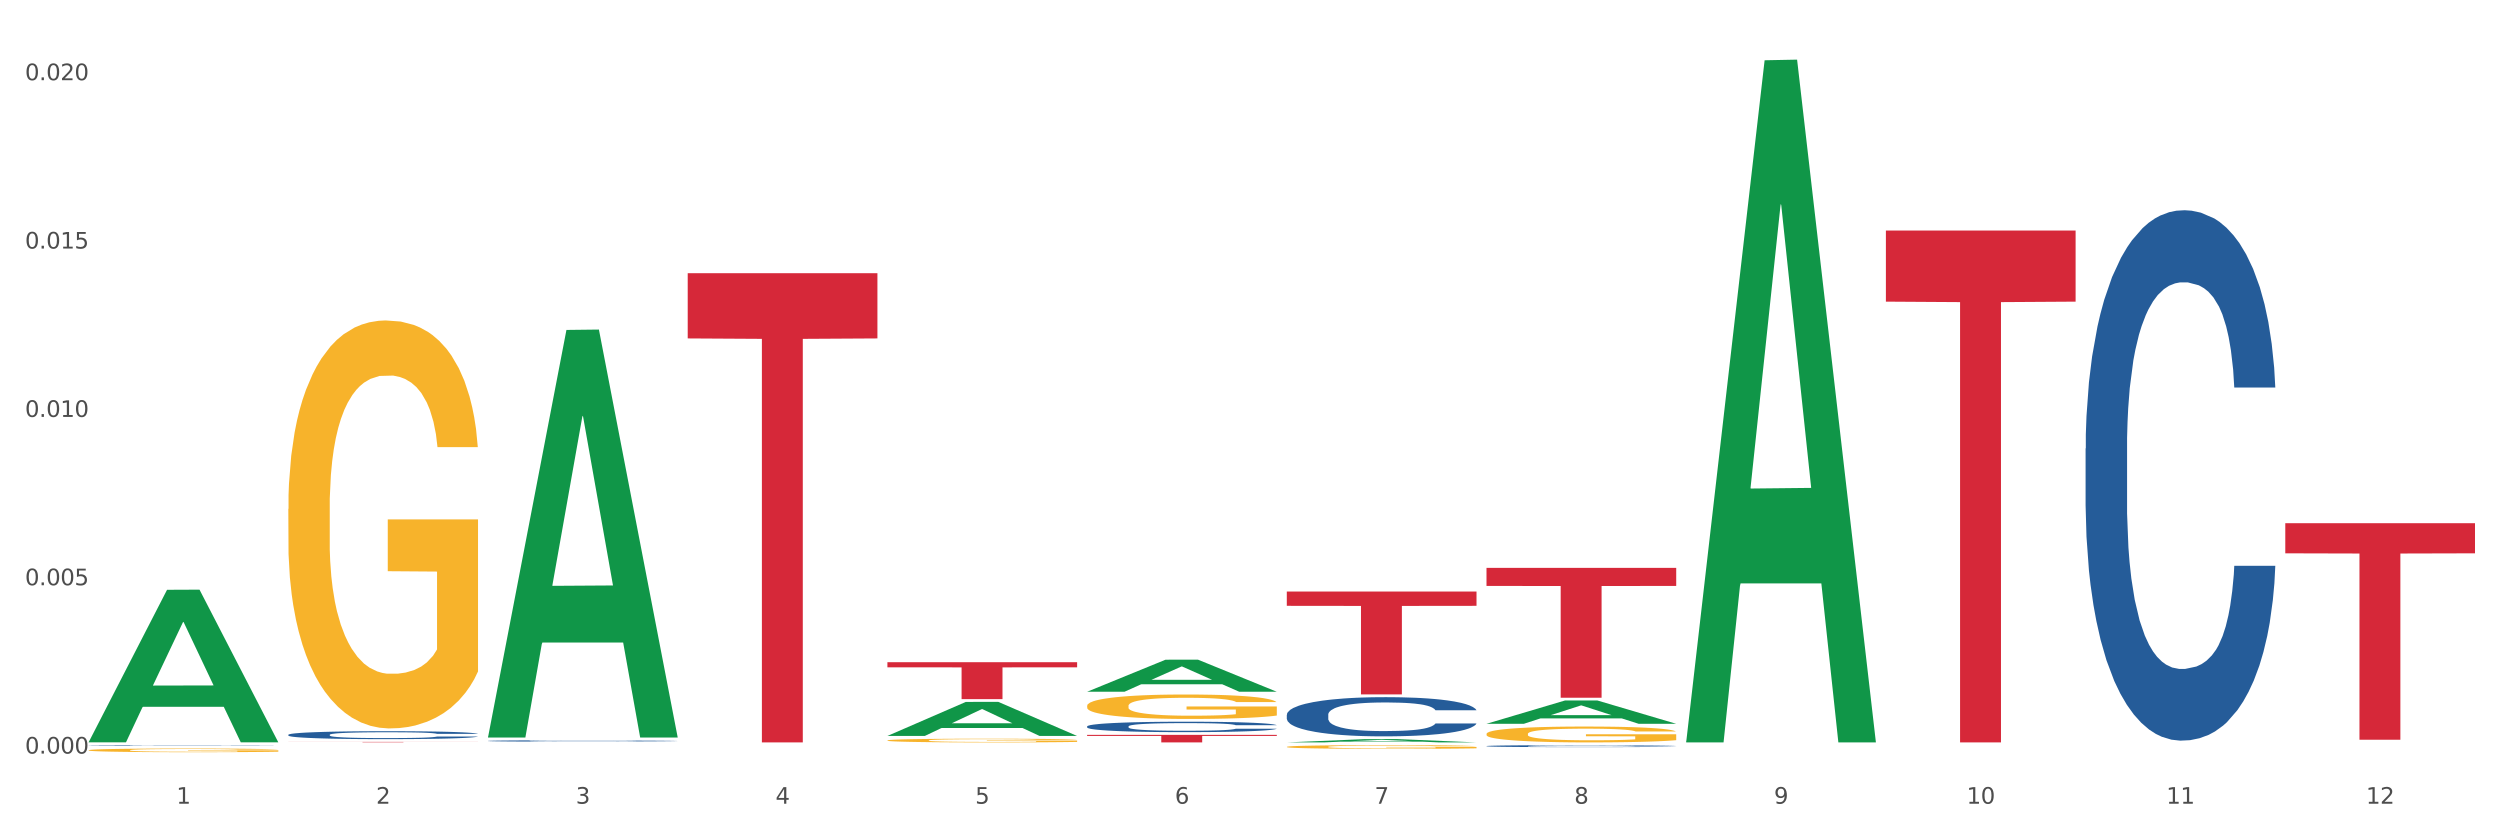 <?xml version="1.0" encoding="utf-8" standalone="no"?>
<!DOCTYPE svg PUBLIC "-//W3C//DTD SVG 1.1//EN"
  "http://www.w3.org/Graphics/SVG/1.1/DTD/svg11.dtd">
<svg xmlns:xlink="http://www.w3.org/1999/xlink" width="1080pt" height="360pt" viewBox="0 0 1080 360" xmlns="http://www.w3.org/2000/svg" version="1.1">
 <rect x="0" y="0" width="1080" height="360" fill="#333333" stroke="none"/>
 <defs>
  <style type="text/css">*{stroke-linejoin: round; stroke-linecap: butt}</style>
 </defs>
 <g id="figure_1">
  <g id="patch_1">
   <path d="M 0 360 
L 1080 360 
L 1080 0 
L 0 0 
z
" style="fill: #ffffff; stroke: #ffffff; stroke-linejoin: miter"/>
  </g>
  <g id="axes_1">
   <g id="matplotlib.axis_1">
    <g id="xtick_1">
     <g id="text_1">
      <!-- 1 -->
      <g style="fill: #4d4d4d" transform="translate(76.207 347.204) scale(0.096 -0.096)">
       <defs>
        <path id="DejaVuSans-31" d="M 794 531 
L 1825 531 
L 1825 4091 
L 703 3866 
L 703 4441 
L 1819 4666 
L 2450 4666 
L 2450 531 
L 3481 531 
L 3481 0 
L 794 0 
L 794 531 
z
" transform="scale(0.016)"/>
       </defs>
       <use xlink:href="#DejaVuSans-31"/>
      </g>
     </g>
    </g>
    <g id="xtick_2">
     <g id="text_2">
      <!-- 2 -->
      <g style="fill: #4d4d4d" transform="translate(162.476 347.204) scale(0.096 -0.096)">
       <defs>
        <path id="DejaVuSans-32" d="M 1228 531 
L 3431 531 
L 3431 0 
L 469 0 
L 469 531 
Q 828 903 1448 1529 
Q 2069 2156 2228 2338 
Q 2531 2678 2651 2914 
Q 2772 3150 2772 3378 
Q 2772 3750 2511 3984 
Q 2250 4219 1831 4219 
Q 1534 4219 1204 4116 
Q 875 4013 500 3803 
L 500 4441 
Q 881 4594 1212 4672 
Q 1544 4750 1819 4750 
Q 2544 4750 2975 4387 
Q 3406 4025 3406 3419 
Q 3406 3131 3298 2873 
Q 3191 2616 2906 2266 
Q 2828 2175 2409 1742 
Q 1991 1309 1228 531 
z
" transform="scale(0.016)"/>
       </defs>
       <use xlink:href="#DejaVuSans-32"/>
      </g>
     </g>
    </g>
    <g id="xtick_3">
     <g id="text_3">
      <!-- 3 -->
      <g style="fill: #4d4d4d" transform="translate(248.745 347.204) scale(0.096 -0.096)">
       <defs>
        <path id="DejaVuSans-33" d="M 2597 2516 
Q 3050 2419 3304 2112 
Q 3559 1806 3559 1356 
Q 3559 666 3084 287 
Q 2609 -91 1734 -91 
Q 1441 -91 1130 -33 
Q 819 25 488 141 
L 488 750 
Q 750 597 1062 519 
Q 1375 441 1716 441 
Q 2309 441 2620 675 
Q 2931 909 2931 1356 
Q 2931 1769 2642 2001 
Q 2353 2234 1838 2234 
L 1294 2234 
L 1294 2753 
L 1863 2753 
Q 2328 2753 2575 2939 
Q 2822 3125 2822 3475 
Q 2822 3834 2567 4026 
Q 2313 4219 1838 4219 
Q 1578 4219 1281 4162 
Q 984 4106 628 3988 
L 628 4550 
Q 988 4650 1302 4700 
Q 1616 4750 1894 4750 
Q 2613 4750 3031 4423 
Q 3450 4097 3450 3541 
Q 3450 3153 3228 2886 
Q 3006 2619 2597 2516 
z
" transform="scale(0.016)"/>
       </defs>
       <use xlink:href="#DejaVuSans-33"/>
      </g>
     </g>
    </g>
    <g id="xtick_4">
     <g id="text_4">
      <!-- 4 -->
      <g style="fill: #4d4d4d" transform="translate(335.014 347.204) scale(0.096 -0.096)">
       <defs>
        <path id="DejaVuSans-34" d="M 2419 4116 
L 825 1625 
L 2419 1625 
L 2419 4116 
z
M 2253 4666 
L 3047 4666 
L 3047 1625 
L 3713 1625 
L 3713 1100 
L 3047 1100 
L 3047 0 
L 2419 0 
L 2419 1100 
L 313 1100 
L 313 1709 
L 2253 4666 
z
" transform="scale(0.016)"/>
       </defs>
       <use xlink:href="#DejaVuSans-34"/>
      </g>
     </g>
    </g>
    <g id="xtick_5">
     <g id="text_5">
      <!-- 5 -->
      <g style="fill: #4d4d4d" transform="translate(421.284 347.204) scale(0.096 -0.096)">
       <defs>
        <path id="DejaVuSans-35" d="M 691 4666 
L 3169 4666 
L 3169 4134 
L 1269 4134 
L 1269 2991 
Q 1406 3038 1543 3061 
Q 1681 3084 1819 3084 
Q 2600 3084 3056 2656 
Q 3513 2228 3513 1497 
Q 3513 744 3044 326 
Q 2575 -91 1722 -91 
Q 1428 -91 1123 -41 
Q 819 9 494 109 
L 494 744 
Q 775 591 1075 516 
Q 1375 441 1709 441 
Q 2250 441 2565 725 
Q 2881 1009 2881 1497 
Q 2881 1984 2565 2268 
Q 2250 2553 1709 2553 
Q 1456 2553 1204 2497 
Q 953 2441 691 2322 
L 691 4666 
z
" transform="scale(0.016)"/>
       </defs>
       <use xlink:href="#DejaVuSans-35"/>
      </g>
     </g>
    </g>
    <g id="xtick_6">
     <g id="text_6">
      <!-- 6 -->
      <g style="fill: #4d4d4d" transform="translate(507.553 347.204) scale(0.096 -0.096)">
       <defs>
        <path id="DejaVuSans-36" d="M 2113 2584 
Q 1688 2584 1439 2293 
Q 1191 2003 1191 1497 
Q 1191 994 1439 701 
Q 1688 409 2113 409 
Q 2538 409 2786 701 
Q 3034 994 3034 1497 
Q 3034 2003 2786 2293 
Q 2538 2584 2113 2584 
z
M 3366 4563 
L 3366 3988 
Q 3128 4100 2886 4159 
Q 2644 4219 2406 4219 
Q 1781 4219 1451 3797 
Q 1122 3375 1075 2522 
Q 1259 2794 1537 2939 
Q 1816 3084 2150 3084 
Q 2853 3084 3261 2657 
Q 3669 2231 3669 1497 
Q 3669 778 3244 343 
Q 2819 -91 2113 -91 
Q 1303 -91 875 529 
Q 447 1150 447 2328 
Q 447 3434 972 4092 
Q 1497 4750 2381 4750 
Q 2619 4750 2861 4703 
Q 3103 4656 3366 4563 
z
" transform="scale(0.016)"/>
       </defs>
       <use xlink:href="#DejaVuSans-36"/>
      </g>
     </g>
    </g>
    <g id="xtick_7">
     <g id="text_7">
      <!-- 7 -->
      <g style="fill: #4d4d4d" transform="translate(593.822 347.204) scale(0.096 -0.096)">
       <defs>
        <path id="DejaVuSans-37" d="M 525 4666 
L 3525 4666 
L 3525 4397 
L 1831 0 
L 1172 0 
L 2766 4134 
L 525 4134 
L 525 4666 
z
" transform="scale(0.016)"/>
       </defs>
       <use xlink:href="#DejaVuSans-37"/>
      </g>
     </g>
    </g>
    <g id="xtick_8">
     <g id="text_8">
      <!-- 8 -->
      <g style="fill: #4d4d4d" transform="translate(680.091 347.204) scale(0.096 -0.096)">
       <defs>
        <path id="DejaVuSans-38" d="M 2034 2216 
Q 1584 2216 1326 1975 
Q 1069 1734 1069 1313 
Q 1069 891 1326 650 
Q 1584 409 2034 409 
Q 2484 409 2743 651 
Q 3003 894 3003 1313 
Q 3003 1734 2745 1975 
Q 2488 2216 2034 2216 
z
M 1403 2484 
Q 997 2584 770 2862 
Q 544 3141 544 3541 
Q 544 4100 942 4425 
Q 1341 4750 2034 4750 
Q 2731 4750 3128 4425 
Q 3525 4100 3525 3541 
Q 3525 3141 3298 2862 
Q 3072 2584 2669 2484 
Q 3125 2378 3379 2068 
Q 3634 1759 3634 1313 
Q 3634 634 3220 271 
Q 2806 -91 2034 -91 
Q 1263 -91 848 271 
Q 434 634 434 1313 
Q 434 1759 690 2068 
Q 947 2378 1403 2484 
z
M 1172 3481 
Q 1172 3119 1398 2916 
Q 1625 2713 2034 2713 
Q 2441 2713 2670 2916 
Q 2900 3119 2900 3481 
Q 2900 3844 2670 4047 
Q 2441 4250 2034 4250 
Q 1625 4250 1398 4047 
Q 1172 3844 1172 3481 
z
" transform="scale(0.016)"/>
       </defs>
       <use xlink:href="#DejaVuSans-38"/>
      </g>
     </g>
    </g>
    <g id="xtick_9">
     <g id="text_9">
      <!-- 9 -->
      <g style="fill: #4d4d4d" transform="translate(766.361 347.204) scale(0.096 -0.096)">
       <defs>
        <path id="DejaVuSans-39" d="M 703 97 
L 703 672 
Q 941 559 1184 500 
Q 1428 441 1663 441 
Q 2288 441 2617 861 
Q 2947 1281 2994 2138 
Q 2813 1869 2534 1725 
Q 2256 1581 1919 1581 
Q 1219 1581 811 2004 
Q 403 2428 403 3163 
Q 403 3881 828 4315 
Q 1253 4750 1959 4750 
Q 2769 4750 3195 4129 
Q 3622 3509 3622 2328 
Q 3622 1225 3098 567 
Q 2575 -91 1691 -91 
Q 1453 -91 1209 -44 
Q 966 3 703 97 
z
M 1959 2075 
Q 2384 2075 2632 2365 
Q 2881 2656 2881 3163 
Q 2881 3666 2632 3958 
Q 2384 4250 1959 4250 
Q 1534 4250 1286 3958 
Q 1038 3666 1038 3163 
Q 1038 2656 1286 2365 
Q 1534 2075 1959 2075 
z
" transform="scale(0.016)"/>
       </defs>
       <use xlink:href="#DejaVuSans-39"/>
      </g>
     </g>
    </g>
    <g id="xtick_10">
     <g id="text_10">
      <!-- 10 -->
      <g style="fill: #4d4d4d" transform="translate(849.576 347.204) scale(0.096 -0.096)">
       <defs>
        <path id="DejaVuSans-30" d="M 2034 4250 
Q 1547 4250 1301 3770 
Q 1056 3291 1056 2328 
Q 1056 1369 1301 889 
Q 1547 409 2034 409 
Q 2525 409 2770 889 
Q 3016 1369 3016 2328 
Q 3016 3291 2770 3770 
Q 2525 4250 2034 4250 
z
M 2034 4750 
Q 2819 4750 3233 4129 
Q 3647 3509 3647 2328 
Q 3647 1150 3233 529 
Q 2819 -91 2034 -91 
Q 1250 -91 836 529 
Q 422 1150 422 2328 
Q 422 3509 836 4129 
Q 1250 4750 2034 4750 
z
" transform="scale(0.016)"/>
       </defs>
       <use xlink:href="#DejaVuSans-31"/>
       <use xlink:href="#DejaVuSans-30" transform="translate(63.623 0)"/>
      </g>
     </g>
    </g>
    <g id="xtick_11">
     <g id="text_11">
      <!-- 11 -->
      <g style="fill: #4d4d4d" transform="translate(935.845 347.204) scale(0.096 -0.096)">
       <use xlink:href="#DejaVuSans-31"/>
       <use xlink:href="#DejaVuSans-31" transform="translate(63.623 0)"/>
      </g>
     </g>
    </g>
    <g id="xtick_12">
     <g id="text_12">
      <!-- 12 -->
      <g style="fill: #4d4d4d" transform="translate(1022.114 347.204) scale(0.096 -0.096)">
       <use xlink:href="#DejaVuSans-31"/>
       <use xlink:href="#DejaVuSans-32" transform="translate(63.623 0)"/>
      </g>
     </g>
    </g>
    <g id="xtick_13"/>
    <g id="xtick_14"/>
    <g id="xtick_15"/>
    <g id="xtick_16"/>
    <g id="xtick_17"/>
    <g id="xtick_18"/>
    <g id="xtick_19"/>
    <g id="xtick_20"/>
    <g id="xtick_21"/>
    <g id="xtick_22"/>
    <g id="xtick_23"/>
   </g>
   <g id="matplotlib.axis_2">
    <g id="ytick_1">
     <g id="text_13">
      <!-- 0.000 -->
      <g style="fill: #4d4d4d" transform="translate(10.8 325.553) scale(0.096 -0.096)">
       <defs>
        <path id="DejaVuSans-2e" d="M 684 794 
L 1344 794 
L 1344 0 
L 684 0 
L 684 794 
z
" transform="scale(0.016)"/>
       </defs>
       <use xlink:href="#DejaVuSans-30"/>
       <use xlink:href="#DejaVuSans-2e" transform="translate(63.623 0)"/>
       <use xlink:href="#DejaVuSans-30" transform="translate(95.41 0)"/>
       <use xlink:href="#DejaVuSans-30" transform="translate(159.033 0)"/>
       <use xlink:href="#DejaVuSans-30" transform="translate(222.656 0)"/>
      </g>
     </g>
    </g>
    <g id="ytick_2">
     <g id="text_14">
      <!-- 0.005 -->
      <g style="fill: #4d4d4d" transform="translate(10.8 252.828) scale(0.096 -0.096)">
       <use xlink:href="#DejaVuSans-30"/>
       <use xlink:href="#DejaVuSans-2e" transform="translate(63.623 0)"/>
       <use xlink:href="#DejaVuSans-30" transform="translate(95.41 0)"/>
       <use xlink:href="#DejaVuSans-30" transform="translate(159.033 0)"/>
       <use xlink:href="#DejaVuSans-35" transform="translate(222.656 0)"/>
      </g>
     </g>
    </g>
    <g id="ytick_3">
     <g id="text_15">
      <!-- 0.010 -->
      <g style="fill: #4d4d4d" transform="translate(10.8 180.102) scale(0.096 -0.096)">
       <use xlink:href="#DejaVuSans-30"/>
       <use xlink:href="#DejaVuSans-2e" transform="translate(63.623 0)"/>
       <use xlink:href="#DejaVuSans-30" transform="translate(95.41 0)"/>
       <use xlink:href="#DejaVuSans-31" transform="translate(159.033 0)"/>
       <use xlink:href="#DejaVuSans-30" transform="translate(222.656 0)"/>
      </g>
     </g>
    </g>
    <g id="ytick_4">
     <g id="text_16">
      <!-- 0.015 -->
      <g style="fill: #4d4d4d" transform="translate(10.8 107.377) scale(0.096 -0.096)">
       <use xlink:href="#DejaVuSans-30"/>
       <use xlink:href="#DejaVuSans-2e" transform="translate(63.623 0)"/>
       <use xlink:href="#DejaVuSans-30" transform="translate(95.41 0)"/>
       <use xlink:href="#DejaVuSans-31" transform="translate(159.033 0)"/>
       <use xlink:href="#DejaVuSans-35" transform="translate(222.656 0)"/>
      </g>
     </g>
    </g>
    <g id="ytick_5">
     <g id="text_17">
      <!-- 0.020 -->
      <g style="fill: #4d4d4d" transform="translate(10.8 34.651) scale(0.096 -0.096)">
       <use xlink:href="#DejaVuSans-30"/>
       <use xlink:href="#DejaVuSans-2e" transform="translate(63.623 0)"/>
       <use xlink:href="#DejaVuSans-30" transform="translate(95.41 0)"/>
       <use xlink:href="#DejaVuSans-32" transform="translate(159.033 0)"/>
       <use xlink:href="#DejaVuSans-30" transform="translate(222.656 0)"/>
      </g>
     </g>
    </g>
    <g id="ytick_6"/>
    <g id="ytick_7"/>
    <g id="ytick_8"/>
    <g id="ytick_9"/>
   </g>
   <g id="PolyCollection_1">
    <path d="M 38.283 320.57 
L 38.367 320.508 
L 72.164 254.792 
L 86.189 254.73 
L 120.239 320.694 
L 104.017 320.694 
L 96.666 305.333 
L 61.771 305.333 
L 61.518 305.581 
L 54.421 320.694 
L 38.283 320.694 
L 38.283 320.57 
L 66.165 296.166 
L 92.272 296.105 
L 79.345 268.79 
L 79.176 268.666 
L 79.007 268.852 
L 66.08 296.105 
L 66.165 296.166 
L 38.283 320.57 
z
" clip-path="url(#p914ebc9b11)" style="fill: #109648"/>
    <path d="M 210.821 320.069 
L 210.918 320.069 
L 210.918 320.054 
L 211.209 320.033 
L 212.275 319.995 
L 213.631 319.966 
L 215.956 319.932 
L 217.215 319.918 
L 218.862 319.902 
L 222.253 319.877 
L 226.128 319.855 
L 228.84 319.843 
L 230.874 319.835 
L 235.428 319.822 
L 238.043 319.816 
L 240.756 319.811 
L 243.081 319.808 
L 246.956 319.804 
L 250.056 319.802 
L 253.64 319.802 
L 256.643 319.802 
L 260.615 319.804 
L 266.427 319.811 
L 268.655 319.815 
L 271.659 319.821 
L 274.759 319.83 
L 277.277 319.839 
L 280.183 319.851 
L 283.187 319.868 
L 286.093 319.888 
L 288.127 319.907 
L 289.774 319.927 
L 291.227 319.952 
L 292.293 319.979 
L 292.777 320.001 
L 275.049 320.001 
L 274.565 319.981 
L 273.596 319.959 
L 272.627 319.944 
L 271.562 319.932 
L 269.915 319.919 
L 268.462 319.91 
L 266.04 319.9 
L 263.812 319.893 
L 261.971 319.889 
L 259.743 319.886 
L 254.996 319.883 
L 251.606 319.883 
L 249.474 319.884 
L 246.859 319.887 
L 244.631 319.89 
L 242.015 319.897 
L 239.981 319.904 
L 237.946 319.913 
L 236.784 319.92 
L 235.04 319.932 
L 233.878 319.942 
L 232.328 319.958 
L 231.456 319.97 
L 229.906 320.001 
L 229.228 320.024 
L 228.937 320.04 
L 228.743 320.057 
L 228.743 320.142 
L 229.324 320.18 
L 229.809 320.197 
L 230.584 320.215 
L 232.037 320.239 
L 234.168 320.262 
L 236.396 320.279 
L 238.237 320.29 
L 239.981 320.297 
L 241.724 320.303 
L 243.856 320.309 
L 245.599 320.312 
L 248.215 320.315 
L 251.315 320.317 
L 253.737 320.317 
L 258.677 320.314 
L 260.905 320.311 
L 263.037 320.308 
L 265.362 320.302 
L 267.202 320.295 
L 268.268 320.29 
L 270.012 320.28 
L 271.368 320.269 
L 272.53 320.256 
L 273.305 320.246 
L 274.177 320.229 
L 274.855 320.211 
L 275.049 320.201 
L 292.777 320.201 
L 292.39 320.221 
L 291.712 320.24 
L 290.355 320.265 
L 289.29 320.28 
L 287.643 320.298 
L 285.899 320.313 
L 283.477 320.33 
L 281.249 320.342 
L 278.924 320.353 
L 276.405 320.363 
L 271.852 320.377 
L 270.205 320.38 
L 266.718 320.387 
L 264.005 320.391 
L 260.034 320.395 
L 255.965 320.397 
L 251.702 320.397 
L 247.924 320.396 
L 243.759 320.393 
L 241.143 320.39 
L 238.237 320.385 
L 234.846 320.377 
L 231.649 320.368 
L 228.646 320.357 
L 225.837 320.345 
L 223.221 320.33 
L 219.831 320.307 
L 217.312 320.284 
L 215.471 320.263 
L 214.212 320.245 
L 212.953 320.222 
L 212.275 320.206 
L 211.209 320.168 
L 210.821 320.133 
L 210.821 320.069 
z
" clip-path="url(#p914ebc9b11)" style="fill: #255c99"/>
    <path d="M 469.629 313.804 
L 469.726 313.8 
L 469.726 313.685 
L 470.017 313.528 
L 471.082 313.24 
L 472.438 313.022 
L 474.763 312.766 
L 476.023 312.659 
L 477.67 312.54 
L 481.06 312.346 
L 484.935 312.181 
L 487.648 312.091 
L 489.682 312.033 
L 494.235 311.93 
L 496.851 311.885 
L 499.563 311.848 
L 501.888 311.823 
L 505.763 311.794 
L 508.863 311.782 
L 512.448 311.778 
L 515.451 311.782 
L 519.422 311.798 
L 525.235 311.848 
L 527.463 311.876 
L 530.466 311.926 
L 533.566 311.992 
L 536.085 312.058 
L 538.991 312.153 
L 541.994 312.276 
L 544.9 312.433 
L 546.935 312.577 
L 548.582 312.729 
L 550.035 312.915 
L 551.1 313.116 
L 551.585 313.285 
L 533.857 313.285 
L 533.372 313.133 
L 532.404 312.968 
L 531.435 312.857 
L 530.369 312.766 
L 528.722 312.663 
L 527.269 312.597 
L 524.847 312.519 
L 522.619 312.47 
L 520.779 312.441 
L 518.551 312.416 
L 513.804 312.391 
L 510.413 312.391 
L 508.282 312.4 
L 505.666 312.42 
L 503.438 312.449 
L 500.823 312.499 
L 498.788 312.552 
L 496.754 312.622 
L 495.591 312.672 
L 493.848 312.762 
L 492.685 312.836 
L 491.135 312.964 
L 490.263 313.055 
L 488.713 313.289 
L 488.035 313.463 
L 487.745 313.582 
L 487.551 313.714 
L 487.551 314.356 
L 488.132 314.645 
L 488.616 314.768 
L 489.391 314.908 
L 490.845 315.09 
L 492.976 315.267 
L 495.204 315.395 
L 497.044 315.473 
L 498.788 315.531 
L 500.532 315.576 
L 502.663 315.617 
L 504.407 315.642 
L 507.023 315.666 
L 510.123 315.679 
L 512.544 315.679 
L 517.485 315.658 
L 519.713 315.638 
L 521.844 315.609 
L 524.169 315.563 
L 526.01 315.514 
L 527.076 315.477 
L 528.819 315.399 
L 530.176 315.316 
L 531.338 315.222 
L 532.113 315.139 
L 532.985 315.016 
L 533.663 314.876 
L 533.857 314.801 
L 551.585 314.801 
L 551.197 314.95 
L 550.519 315.094 
L 549.163 315.287 
L 548.097 315.399 
L 546.45 315.535 
L 544.707 315.65 
L 542.285 315.778 
L 540.057 315.872 
L 537.732 315.955 
L 535.213 316.029 
L 530.66 316.132 
L 529.013 316.161 
L 525.526 316.21 
L 522.813 316.239 
L 518.841 316.268 
L 514.772 316.284 
L 510.51 316.289 
L 506.732 316.28 
L 502.566 316.256 
L 499.951 316.231 
L 497.044 316.194 
L 493.654 316.136 
L 490.457 316.066 
L 487.454 315.984 
L 484.645 315.889 
L 482.029 315.782 
L 478.638 315.605 
L 476.12 315.432 
L 474.279 315.271 
L 473.02 315.135 
L 471.76 314.962 
L 471.082 314.843 
L 470.017 314.554 
L 469.629 314.286 
L 469.629 313.804 
z
" clip-path="url(#p914ebc9b11)" style="fill: #255c99"/>
    <path d="M 555.898 308.782 
L 555.995 308.766 
L 555.995 308.333 
L 556.286 307.746 
L 557.351 306.663 
L 558.708 305.844 
L 561.033 304.885 
L 562.292 304.483 
L 563.939 304.035 
L 567.329 303.308 
L 571.204 302.689 
L 573.917 302.349 
L 575.951 302.133 
L 580.504 301.746 
L 583.12 301.576 
L 585.832 301.437 
L 588.157 301.344 
L 592.032 301.236 
L 595.132 301.189 
L 598.717 301.174 
L 601.72 301.189 
L 605.692 301.251 
L 611.504 301.437 
L 613.732 301.545 
L 616.735 301.73 
L 619.835 301.978 
L 622.354 302.225 
L 625.26 302.581 
L 628.263 303.045 
L 631.17 303.632 
L 633.204 304.174 
L 634.851 304.746 
L 636.304 305.442 
L 637.37 306.199 
L 637.854 306.833 
L 620.126 306.833 
L 619.642 306.261 
L 618.673 305.643 
L 617.704 305.225 
L 616.638 304.885 
L 614.992 304.498 
L 613.538 304.251 
L 611.117 303.957 
L 608.889 303.772 
L 607.048 303.663 
L 604.82 303.571 
L 600.073 303.478 
L 596.682 303.478 
L 594.551 303.509 
L 591.936 303.586 
L 589.707 303.694 
L 587.092 303.88 
L 585.057 304.081 
L 583.023 304.344 
L 581.861 304.529 
L 580.117 304.87 
L 578.954 305.148 
L 577.404 305.627 
L 576.532 305.967 
L 574.982 306.849 
L 574.304 307.498 
L 574.014 307.947 
L 573.82 308.442 
L 573.82 310.854 
L 574.401 311.936 
L 574.886 312.4 
L 575.661 312.926 
L 577.114 313.606 
L 579.245 314.271 
L 581.473 314.751 
L 583.314 315.044 
L 585.057 315.261 
L 586.801 315.431 
L 588.932 315.586 
L 590.676 315.678 
L 593.292 315.771 
L 596.392 315.818 
L 598.814 315.818 
L 603.754 315.74 
L 605.982 315.663 
L 608.114 315.555 
L 610.439 315.385 
L 612.279 315.199 
L 613.345 315.06 
L 615.088 314.766 
L 616.445 314.457 
L 617.607 314.101 
L 618.382 313.792 
L 619.254 313.328 
L 619.932 312.802 
L 620.126 312.524 
L 637.854 312.524 
L 637.466 313.081 
L 636.788 313.622 
L 635.432 314.349 
L 634.366 314.766 
L 632.72 315.276 
L 630.976 315.709 
L 628.554 316.189 
L 626.326 316.544 
L 624.001 316.854 
L 621.482 317.132 
L 616.929 317.519 
L 615.282 317.627 
L 611.795 317.812 
L 609.082 317.921 
L 605.11 318.029 
L 601.042 318.091 
L 596.779 318.106 
L 593.001 318.075 
L 588.836 317.983 
L 586.22 317.89 
L 583.314 317.751 
L 579.923 317.534 
L 576.726 317.271 
L 573.723 316.962 
L 570.914 316.606 
L 568.298 316.204 
L 564.908 315.539 
L 562.389 314.89 
L 560.548 314.287 
L 559.289 313.776 
L 558.029 313.127 
L 557.351 312.679 
L 556.286 311.596 
L 555.898 310.591 
L 555.898 308.782 
z
" clip-path="url(#p914ebc9b11)" style="fill: #255c99"/>
    <path d="M 642.167 322.295 
L 642.264 322.294 
L 642.264 322.272 
L 642.555 322.242 
L 643.621 322.186 
L 644.977 322.145 
L 647.302 322.096 
L 648.561 322.075 
L 650.208 322.052 
L 653.599 322.015 
L 657.474 321.983 
L 660.186 321.966 
L 662.22 321.955 
L 666.774 321.935 
L 669.389 321.926 
L 672.102 321.919 
L 674.427 321.914 
L 678.302 321.909 
L 681.402 321.907 
L 684.986 321.906 
L 687.989 321.907 
L 691.961 321.91 
L 697.773 321.919 
L 700.001 321.925 
L 703.005 321.934 
L 706.105 321.947 
L 708.623 321.96 
L 711.53 321.978 
L 714.533 322.001 
L 717.439 322.032 
L 719.473 322.059 
L 721.12 322.088 
L 722.573 322.124 
L 723.639 322.163 
L 724.123 322.195 
L 706.395 322.195 
L 705.911 322.166 
L 704.942 322.134 
L 703.973 322.113 
L 702.908 322.096 
L 701.261 322.076 
L 699.808 322.063 
L 697.386 322.048 
L 695.158 322.039 
L 693.317 322.033 
L 691.089 322.028 
L 686.342 322.024 
L 682.952 322.024 
L 680.82 322.025 
L 678.205 322.029 
L 675.977 322.035 
L 673.361 322.044 
L 671.327 322.054 
L 669.292 322.068 
L 668.13 322.077 
L 666.386 322.095 
L 665.224 322.109 
L 663.674 322.133 
L 662.802 322.151 
L 661.252 322.196 
L 660.574 322.229 
L 660.283 322.252 
L 660.089 322.277 
L 660.089 322.401 
L 660.67 322.456 
L 661.155 322.48 
L 661.93 322.507 
L 663.383 322.541 
L 665.514 322.575 
L 667.742 322.6 
L 669.583 322.615 
L 671.327 322.626 
L 673.07 322.635 
L 675.202 322.643 
L 676.945 322.647 
L 679.561 322.652 
L 682.661 322.655 
L 685.083 322.655 
L 690.023 322.651 
L 692.252 322.647 
L 694.383 322.641 
L 696.708 322.632 
L 698.548 322.623 
L 699.614 322.616 
L 701.358 322.601 
L 702.714 322.585 
L 703.876 322.567 
L 704.651 322.551 
L 705.523 322.527 
L 706.201 322.5 
L 706.395 322.486 
L 724.123 322.486 
L 723.736 322.515 
L 723.058 322.542 
L 721.701 322.579 
L 720.636 322.601 
L 718.989 322.627 
L 717.245 322.649 
L 714.823 322.674 
L 712.595 322.692 
L 710.27 322.708 
L 707.751 322.722 
L 703.198 322.742 
L 701.551 322.747 
L 698.064 322.757 
L 695.351 322.762 
L 691.38 322.768 
L 687.311 322.771 
L 683.048 322.772 
L 679.27 322.77 
L 675.105 322.765 
L 672.489 322.76 
L 669.583 322.753 
L 666.192 322.742 
L 662.995 322.729 
L 659.992 322.713 
L 657.183 322.695 
L 654.567 322.674 
L 651.177 322.64 
L 648.658 322.607 
L 646.817 322.576 
L 645.558 322.55 
L 644.299 322.517 
L 643.621 322.494 
L 642.555 322.439 
L 642.167 322.387 
L 642.167 322.295 
z
" clip-path="url(#p914ebc9b11)" style="fill: #255c99"/>
    <path d="M 900.975 193.776 
L 901.072 193.566 
L 901.072 187.707 
L 901.363 179.755 
L 902.428 165.106 
L 903.784 154.015 
L 906.109 141.04 
L 907.369 135.599 
L 909.016 129.53 
L 912.406 119.695 
L 916.281 111.324 
L 918.994 106.72 
L 921.028 103.791 
L 925.581 98.559 
L 928.197 96.257 
L 930.909 94.373 
L 933.234 93.118 
L 937.109 91.653 
L 940.209 91.025 
L 943.794 90.816 
L 946.797 91.025 
L 950.768 91.862 
L 956.581 94.373 
L 958.809 95.838 
L 961.812 98.35 
L 964.912 101.698 
L 967.431 105.046 
L 970.337 109.859 
L 973.34 116.137 
L 976.246 124.089 
L 978.281 131.414 
L 979.928 139.157 
L 981.381 148.574 
L 982.446 158.828 
L 982.931 167.408 
L 965.203 167.408 
L 964.718 159.665 
L 963.75 151.294 
L 962.781 145.644 
L 961.715 141.04 
L 960.068 135.808 
L 958.615 132.46 
L 956.193 128.484 
L 953.965 125.973 
L 952.125 124.508 
L 949.897 123.252 
L 945.15 121.997 
L 941.759 121.997 
L 939.628 122.415 
L 937.012 123.462 
L 934.784 124.927 
L 932.169 127.438 
L 930.134 130.158 
L 928.1 133.716 
L 926.937 136.227 
L 925.194 140.831 
L 924.031 144.598 
L 922.481 151.085 
L 921.609 155.689 
L 920.059 167.617 
L 919.381 176.406 
L 919.091 182.475 
L 918.897 189.172 
L 918.897 221.817 
L 919.478 236.466 
L 919.962 242.744 
L 920.737 249.859 
L 922.191 259.067 
L 924.322 268.066 
L 926.55 274.553 
L 928.391 278.529 
L 930.134 281.459 
L 931.878 283.761 
L 934.009 285.853 
L 935.753 287.109 
L 938.369 288.364 
L 941.469 288.992 
L 943.89 288.992 
L 948.831 287.946 
L 951.059 286.9 
L 953.19 285.435 
L 955.515 283.133 
L 957.356 280.622 
L 958.422 278.738 
L 960.165 274.762 
L 961.522 270.577 
L 962.684 265.764 
L 963.459 261.578 
L 964.331 255.3 
L 965.009 248.185 
L 965.203 244.418 
L 982.931 244.418 
L 982.543 251.952 
L 981.865 259.276 
L 980.509 269.112 
L 979.443 274.762 
L 977.796 281.668 
L 976.053 287.527 
L 973.631 294.015 
L 971.403 298.828 
L 969.078 303.013 
L 966.559 306.78 
L 962.006 312.012 
L 960.359 313.477 
L 956.872 315.988 
L 954.159 317.453 
L 950.187 318.918 
L 946.119 319.755 
L 941.856 319.964 
L 938.078 319.545 
L 933.912 318.29 
L 931.297 317.034 
L 928.391 315.151 
L 925 312.221 
L 921.803 308.663 
L 918.8 304.478 
L 915.991 299.665 
L 913.375 294.224 
L 909.984 285.225 
L 907.466 276.436 
L 905.625 268.275 
L 904.366 261.369 
L 903.106 252.58 
L 902.428 246.511 
L 901.363 231.862 
L 900.975 218.26 
L 900.975 193.776 
z
" clip-path="url(#p914ebc9b11)" style="fill: #255c99"/>
    <path d="M 297.091 118.032 
L 379.046 118.032 
L 379.046 146.199 
L 346.808 146.389 
L 346.808 320.721 
L 329.135 320.721 
L 329.135 146.389 
L 297.091 146.199 
L 297.091 118.222 
L 297.091 118.032 
z
" clip-path="url(#p914ebc9b11)" style="fill: #d62839"/>
    <path d="M 383.36 286.072 
L 465.316 286.072 
L 465.316 288.289 
L 433.077 288.304 
L 433.077 302.026 
L 415.404 302.026 
L 415.404 288.304 
L 383.36 288.289 
L 383.36 286.087 
L 383.36 286.072 
z
" clip-path="url(#p914ebc9b11)" style="fill: #d62839"/>
    <path d="M 469.629 317.473 
L 551.585 317.473 
L 551.585 317.924 
L 519.346 317.928 
L 519.346 320.721 
L 501.673 320.721 
L 501.673 317.928 
L 469.629 317.924 
L 469.629 317.476 
L 469.629 317.473 
z
" clip-path="url(#p914ebc9b11)" style="fill: #d62839"/>
    <path d="M 555.898 255.54 
L 637.854 255.54 
L 637.854 261.717 
L 605.615 261.758 
L 605.615 299.989 
L 587.943 299.989 
L 587.943 261.758 
L 555.898 261.717 
L 555.898 255.581 
L 555.898 255.54 
z
" clip-path="url(#p914ebc9b11)" style="fill: #d62839"/>
    <path d="M 642.167 245.315 
L 724.123 245.315 
L 724.123 253.112 
L 691.885 253.165 
L 691.885 301.422 
L 674.212 301.422 
L 674.212 253.165 
L 642.167 253.112 
L 642.167 245.367 
L 642.167 245.315 
z
" clip-path="url(#p914ebc9b11)" style="fill: #d62839"/>
    <path d="M 814.706 99.577 
L 896.662 99.577 
L 896.662 130.309 
L 864.423 130.516 
L 864.423 320.721 
L 846.75 320.721 
L 846.75 130.516 
L 814.706 130.309 
L 814.706 99.785 
L 814.706 99.577 
z
" clip-path="url(#p914ebc9b11)" style="fill: #d62839"/>
    <path d="M 987.244 226.033 
L 1069.2 226.033 
L 1069.2 239.032 
L 1036.961 239.12 
L 1036.961 319.575 
L 1019.289 319.575 
L 1019.289 239.12 
L 987.244 239.032 
L 987.244 226.121 
L 987.244 226.033 
z
" clip-path="url(#p914ebc9b11)" style="fill: #d62839"/>
    <path d="M 124.552 320.494 
L 206.508 320.494 
L 206.508 320.518 
L 174.269 320.518 
L 174.269 320.667 
L 156.597 320.667 
L 156.597 320.518 
L 124.552 320.518 
L 124.552 320.494 
L 124.552 320.494 
z
" clip-path="url(#p914ebc9b11)" style="fill: #d62839"/>
    <path d="M 38.283 324.095 
L 38.38 324.094 
L 38.38 324.041 
L 38.573 323.996 
L 39.541 323.888 
L 40.992 323.798 
L 42.057 323.75 
L 43.121 323.711 
L 44.379 323.671 
L 45.927 323.631 
L 48.733 323.571 
L 50.475 323.541 
L 52.603 323.509 
L 56.474 323.463 
L 59.28 323.436 
L 62.183 323.415 
L 66.924 323.389 
L 70.02 323.377 
L 73.31 323.368 
L 77.277 323.362 
L 80.277 323.361 
L 86.857 323.365 
L 92.469 323.378 
L 95.178 323.389 
L 98.661 323.406 
L 100.5 323.418 
L 103.499 323.441 
L 106.596 323.471 
L 108.724 323.497 
L 111.917 323.547 
L 114.336 323.596 
L 116.562 323.657 
L 117.723 323.699 
L 118.594 323.738 
L 119.368 323.783 
L 120.142 323.854 
L 102.725 323.854 
L 102.048 323.803 
L 100.983 323.756 
L 99.435 323.709 
L 98.081 323.68 
L 95.758 323.644 
L 93.63 323.621 
L 91.404 323.603 
L 88.695 323.589 
L 86.566 323.582 
L 83.567 323.576 
L 77.664 323.577 
L 73.697 323.589 
L 70.988 323.603 
L 69.246 323.616 
L 67.698 323.631 
L 65.956 323.651 
L 63.924 323.682 
L 62.473 323.709 
L 61.022 323.744 
L 59.86 323.779 
L 58.796 323.819 
L 57.925 323.863 
L 57.248 323.908 
L 56.667 323.963 
L 56.184 324.054 
L 56.184 324.253 
L 56.377 324.298 
L 56.861 324.358 
L 57.441 324.403 
L 58.409 324.456 
L 59.28 324.493 
L 60.925 324.545 
L 62.763 324.588 
L 64.215 324.616 
L 65.666 324.639 
L 68.182 324.671 
L 70.988 324.697 
L 73.407 324.713 
L 76.697 324.728 
L 78.922 324.733 
L 80.857 324.736 
L 85.599 324.736 
L 88.985 324.732 
L 92.759 324.722 
L 95.662 324.709 
L 98.081 324.693 
L 100.79 324.667 
L 102.532 324.642 
L 102.532 324.339 
L 81.244 324.337 
L 81.244 324.136 
L 120.239 324.136 
L 120.239 324.728 
L 118.594 324.758 
L 116.755 324.786 
L 114.82 324.81 
L 111.917 324.841 
L 108.434 324.87 
L 105.338 324.89 
L 102.048 324.907 
L 98.177 324.923 
L 93.146 324.938 
L 90.05 324.944 
L 86.179 324.948 
L 81.631 324.95 
L 77.664 324.947 
L 73.794 324.939 
L 69.73 324.926 
L 65.763 324.907 
L 62.763 324.889 
L 59.764 324.865 
L 56.571 324.835 
L 54.055 324.806 
L 52.12 324.78 
L 49.991 324.746 
L 47.669 324.703 
L 45.927 324.664 
L 44.379 324.623 
L 42.734 324.571 
L 41.573 324.526 
L 40.412 324.469 
L 39.734 324.427 
L 38.96 324.362 
L 38.38 324.271 
L 38.283 324.095 
z
" clip-path="url(#p914ebc9b11)" style="fill: #f7b32b"/>
    <path d="M 124.552 317.418 
L 124.649 317.414 
L 124.649 317.327 
L 124.94 317.207 
L 126.005 316.988 
L 127.362 316.821 
L 129.687 316.627 
L 130.946 316.545 
L 132.593 316.454 
L 135.983 316.307 
L 139.858 316.181 
L 142.571 316.112 
L 144.605 316.068 
L 149.158 315.99 
L 151.774 315.955 
L 154.486 315.927 
L 156.811 315.908 
L 160.686 315.886 
L 163.786 315.877 
L 167.371 315.874 
L 170.374 315.877 
L 174.346 315.889 
L 180.158 315.927 
L 182.386 315.949 
L 185.389 315.987 
L 188.489 316.037 
L 191.008 316.087 
L 193.914 316.159 
L 196.917 316.253 
L 199.824 316.373 
L 201.858 316.483 
L 203.505 316.599 
L 204.958 316.74 
L 206.024 316.894 
L 206.508 317.022 
L 188.78 317.022 
L 188.296 316.906 
L 187.327 316.781 
L 186.358 316.696 
L 185.292 316.627 
L 183.646 316.548 
L 182.192 316.498 
L 179.771 316.439 
L 177.543 316.401 
L 175.702 316.379 
L 173.474 316.36 
L 168.727 316.341 
L 165.336 316.341 
L 163.205 316.348 
L 160.589 316.363 
L 158.361 316.385 
L 155.746 316.423 
L 153.711 316.464 
L 151.677 316.517 
L 150.515 316.555 
L 148.771 316.624 
L 147.608 316.68 
L 146.058 316.777 
L 145.186 316.847 
L 143.636 317.025 
L 142.958 317.157 
L 142.668 317.248 
L 142.474 317.349 
L 142.474 317.838 
L 143.055 318.058 
L 143.54 318.152 
L 144.315 318.259 
L 145.768 318.397 
L 147.899 318.532 
L 150.127 318.629 
L 151.968 318.688 
L 153.711 318.732 
L 155.455 318.767 
L 157.586 318.798 
L 159.33 318.817 
L 161.946 318.836 
L 165.046 318.845 
L 167.468 318.845 
L 172.408 318.83 
L 174.636 318.814 
L 176.768 318.792 
L 179.092 318.757 
L 180.933 318.72 
L 181.999 318.692 
L 183.742 318.632 
L 185.099 318.569 
L 186.261 318.497 
L 187.036 318.434 
L 187.908 318.34 
L 188.586 318.233 
L 188.78 318.177 
L 206.508 318.177 
L 206.12 318.29 
L 205.442 318.4 
L 204.086 318.547 
L 203.02 318.632 
L 201.374 318.735 
L 199.63 318.823 
L 197.208 318.921 
L 194.98 318.993 
L 192.655 319.056 
L 190.136 319.112 
L 185.583 319.19 
L 183.936 319.212 
L 180.449 319.25 
L 177.736 319.272 
L 173.764 319.294 
L 169.696 319.307 
L 165.433 319.31 
L 161.655 319.303 
L 157.49 319.285 
L 154.874 319.266 
L 151.968 319.238 
L 148.577 319.194 
L 145.38 319.14 
L 142.377 319.077 
L 139.568 319.005 
L 136.952 318.924 
L 133.562 318.789 
L 131.043 318.657 
L 129.202 318.535 
L 127.943 318.431 
L 126.683 318.299 
L 126.005 318.208 
L 124.94 317.989 
L 124.552 317.785 
L 124.552 317.418 
z
" clip-path="url(#p914ebc9b11)" style="fill: #255c99"/>
    <path d="M 38.283 322.027 
L 38.38 322.027 
L 38.38 322.02 
L 38.67 322.011 
L 39.736 321.994 
L 41.092 321.98 
L 43.417 321.965 
L 44.677 321.959 
L 46.324 321.952 
L 49.714 321.94 
L 53.589 321.93 
L 56.302 321.925 
L 58.336 321.921 
L 62.889 321.915 
L 65.505 321.912 
L 68.217 321.91 
L 70.542 321.909 
L 74.417 321.907 
L 77.517 321.906 
L 81.101 321.906 
L 84.105 321.906 
L 88.076 321.907 
L 93.889 321.91 
L 96.117 321.912 
L 99.12 321.915 
L 102.22 321.919 
L 104.739 321.923 
L 107.645 321.928 
L 110.648 321.936 
L 113.554 321.945 
L 115.589 321.954 
L 117.236 321.963 
L 118.689 321.974 
L 119.754 321.986 
L 120.239 321.996 
L 102.511 321.996 
L 102.026 321.987 
L 101.058 321.977 
L 100.089 321.971 
L 99.023 321.965 
L 97.376 321.959 
L 95.923 321.955 
L 93.501 321.95 
L 91.273 321.947 
L 89.433 321.946 
L 87.205 321.944 
L 82.458 321.943 
L 79.067 321.943 
L 76.936 321.943 
L 74.32 321.944 
L 72.092 321.946 
L 69.477 321.949 
L 67.442 321.952 
L 65.408 321.956 
L 64.245 321.959 
L 62.502 321.965 
L 61.339 321.969 
L 59.789 321.977 
L 58.917 321.982 
L 57.367 321.997 
L 56.689 322.007 
L 56.399 322.014 
L 56.205 322.022 
L 56.205 322.061 
L 56.786 322.078 
L 57.27 322.085 
L 58.045 322.094 
L 59.498 322.105 
L 61.63 322.115 
L 63.858 322.123 
L 65.698 322.128 
L 67.442 322.131 
L 69.186 322.134 
L 71.317 322.136 
L 73.061 322.138 
L 75.677 322.139 
L 78.776 322.14 
L 81.198 322.14 
L 86.139 322.139 
L 88.367 322.137 
L 90.498 322.136 
L 92.823 322.133 
L 94.664 322.13 
L 95.73 322.128 
L 97.473 322.123 
L 98.83 322.118 
L 99.992 322.112 
L 100.767 322.107 
L 101.639 322.1 
L 102.317 322.092 
L 102.511 322.087 
L 120.239 322.087 
L 119.851 322.096 
L 119.173 322.105 
L 117.817 322.116 
L 116.751 322.123 
L 115.104 322.131 
L 113.361 322.138 
L 110.939 322.146 
L 108.711 322.151 
L 106.386 322.156 
L 103.867 322.161 
L 99.314 322.167 
L 97.667 322.169 
L 94.18 322.172 
L 91.467 322.173 
L 87.495 322.175 
L 83.426 322.176 
L 79.164 322.176 
L 75.386 322.176 
L 71.22 322.174 
L 68.605 322.173 
L 65.698 322.171 
L 62.308 322.167 
L 59.111 322.163 
L 56.108 322.158 
L 53.299 322.152 
L 50.683 322.146 
L 47.292 322.135 
L 44.774 322.125 
L 42.933 322.115 
L 41.674 322.107 
L 40.414 322.097 
L 39.736 322.09 
L 38.67 322.072 
L 38.283 322.056 
L 38.283 322.027 
z
" clip-path="url(#p914ebc9b11)" style="fill: #255c99"/>
    <path d="M 642.167 317.033 
L 642.264 317.027 
L 642.264 316.802 
L 642.458 316.608 
L 643.425 316.138 
L 644.877 315.75 
L 645.941 315.543 
L 647.005 315.374 
L 648.263 315.205 
L 649.811 315.03 
L 652.618 314.773 
L 654.359 314.642 
L 656.488 314.504 
L 660.358 314.303 
L 663.164 314.191 
L 666.067 314.097 
L 670.808 313.984 
L 673.905 313.934 
L 677.195 313.896 
L 681.162 313.871 
L 684.161 313.865 
L 690.741 313.884 
L 696.353 313.94 
L 699.062 313.984 
L 702.546 314.059 
L 704.384 314.109 
L 707.384 314.209 
L 710.48 314.341 
L 712.609 314.454 
L 715.802 314.667 
L 718.221 314.879 
L 720.446 315.142 
L 721.607 315.324 
L 722.478 315.493 
L 723.252 315.687 
L 724.026 315.994 
L 706.61 315.994 
L 705.932 315.775 
L 704.868 315.568 
L 703.32 315.368 
L 701.965 315.243 
L 699.643 315.086 
L 697.514 314.986 
L 695.289 314.911 
L 692.579 314.848 
L 690.451 314.817 
L 687.451 314.792 
L 681.549 314.798 
L 677.582 314.848 
L 674.872 314.911 
L 673.131 314.967 
L 671.582 315.03 
L 669.841 315.117 
L 667.809 315.249 
L 666.357 315.368 
L 664.906 315.518 
L 663.745 315.668 
L 662.681 315.844 
L 661.81 316.032 
L 661.132 316.226 
L 660.552 316.464 
L 660.068 316.858 
L 660.068 317.716 
L 660.262 317.91 
L 660.745 318.167 
L 661.326 318.361 
L 662.294 318.592 
L 663.164 318.749 
L 664.809 318.974 
L 666.648 319.162 
L 668.099 319.281 
L 669.551 319.381 
L 672.066 319.519 
L 674.872 319.632 
L 677.291 319.701 
L 680.581 319.763 
L 682.807 319.788 
L 684.742 319.801 
L 689.483 319.801 
L 692.87 319.782 
L 696.643 319.738 
L 699.546 319.682 
L 701.965 319.613 
L 704.674 319.5 
L 706.416 319.394 
L 706.416 318.085 
L 685.129 318.079 
L 685.129 317.209 
L 724.123 317.209 
L 724.123 319.763 
L 722.478 319.895 
L 720.64 320.014 
L 718.705 320.12 
L 715.802 320.252 
L 712.318 320.377 
L 709.222 320.464 
L 705.932 320.54 
L 702.062 320.609 
L 697.03 320.671 
L 693.934 320.696 
L 690.064 320.715 
L 685.516 320.721 
L 681.549 320.709 
L 677.678 320.677 
L 673.614 320.621 
L 669.647 320.54 
L 666.648 320.458 
L 663.648 320.358 
L 660.455 320.227 
L 657.939 320.101 
L 656.004 319.989 
L 653.875 319.845 
L 651.553 319.657 
L 649.811 319.488 
L 648.263 319.312 
L 646.618 319.087 
L 645.457 318.893 
L 644.296 318.649 
L 643.619 318.467 
L 642.845 318.185 
L 642.264 317.791 
L 642.167 317.033 
z
" clip-path="url(#p914ebc9b11)" style="fill: #f7b32b"/>
    <path d="M 555.898 322.641 
L 555.995 322.639 
L 555.995 322.587 
L 556.189 322.542 
L 557.156 322.433 
L 558.608 322.343 
L 559.672 322.295 
L 560.736 322.256 
L 561.994 322.217 
L 563.542 322.176 
L 566.348 322.116 
L 568.09 322.086 
L 570.219 322.054 
L 574.089 322.007 
L 576.895 321.981 
L 579.798 321.96 
L 584.539 321.933 
L 587.636 321.922 
L 590.925 321.913 
L 594.893 321.907 
L 597.892 321.906 
L 604.472 321.91 
L 610.084 321.923 
L 612.793 321.933 
L 616.276 321.951 
L 618.115 321.962 
L 621.114 321.986 
L 624.211 322.016 
L 626.34 322.042 
L 629.533 322.092 
L 631.952 322.141 
L 634.177 322.202 
L 635.338 322.244 
L 636.209 322.283 
L 636.983 322.328 
L 637.757 322.4 
L 620.34 322.4 
L 619.663 322.349 
L 618.599 322.301 
L 617.051 322.254 
L 615.696 322.225 
L 613.374 322.189 
L 611.245 322.166 
L 609.019 322.148 
L 606.31 322.134 
L 604.181 322.127 
L 601.182 322.121 
L 595.28 322.122 
L 591.312 322.134 
L 588.603 322.148 
L 586.861 322.161 
L 585.313 322.176 
L 583.572 322.196 
L 581.54 322.227 
L 580.088 322.254 
L 578.637 322.289 
L 577.476 322.324 
L 576.411 322.365 
L 575.541 322.408 
L 574.863 322.453 
L 574.283 322.508 
L 573.799 322.6 
L 573.799 322.799 
L 573.992 322.844 
L 574.476 322.903 
L 575.057 322.948 
L 576.024 323.002 
L 576.895 323.038 
L 578.54 323.091 
L 580.379 323.134 
L 581.83 323.162 
L 583.281 323.185 
L 585.797 323.217 
L 588.603 323.243 
L 591.022 323.259 
L 594.312 323.274 
L 596.537 323.28 
L 598.473 323.282 
L 603.214 323.282 
L 606.6 323.278 
L 610.374 323.268 
L 613.277 323.255 
L 615.696 323.239 
L 618.405 323.213 
L 620.147 323.188 
L 620.147 322.885 
L 598.86 322.883 
L 598.86 322.681 
L 637.854 322.681 
L 637.854 323.274 
L 636.209 323.304 
L 634.371 323.332 
L 632.435 323.356 
L 629.533 323.387 
L 626.049 323.416 
L 622.953 323.436 
L 619.663 323.454 
L 615.793 323.47 
L 610.761 323.484 
L 607.665 323.49 
L 603.794 323.494 
L 599.247 323.496 
L 595.28 323.493 
L 591.409 323.486 
L 587.345 323.473 
L 583.378 323.454 
L 580.379 323.435 
L 577.379 323.412 
L 574.186 323.381 
L 571.67 323.352 
L 569.735 323.326 
L 567.606 323.293 
L 565.284 323.249 
L 563.542 323.21 
L 561.994 323.169 
L 560.349 323.117 
L 559.188 323.072 
L 558.027 323.015 
L 557.35 322.973 
L 556.576 322.908 
L 555.995 322.816 
L 555.898 322.641 
z
" clip-path="url(#p914ebc9b11)" style="fill: #f7b32b"/>
    <path d="M 469.629 304.909 
L 469.726 304.899 
L 469.726 304.552 
L 469.919 304.253 
L 470.887 303.529 
L 472.338 302.931 
L 473.403 302.612 
L 474.467 302.352 
L 475.725 302.091 
L 477.273 301.821 
L 480.079 301.425 
L 481.821 301.222 
L 483.95 301.01 
L 487.82 300.701 
L 490.626 300.528 
L 493.529 300.383 
L 498.27 300.209 
L 501.366 300.132 
L 504.656 300.074 
L 508.623 300.035 
L 511.623 300.026 
L 518.203 300.055 
L 523.815 300.142 
L 526.524 300.209 
L 530.007 300.325 
L 531.846 300.402 
L 534.845 300.557 
L 537.942 300.759 
L 540.07 300.933 
L 543.263 301.261 
L 545.682 301.589 
L 547.908 301.995 
L 549.069 302.274 
L 549.94 302.535 
L 550.714 302.834 
L 551.488 303.307 
L 534.071 303.307 
L 533.394 302.969 
L 532.33 302.651 
L 530.781 302.342 
L 529.427 302.149 
L 527.104 301.908 
L 524.976 301.753 
L 522.75 301.637 
L 520.041 301.541 
L 517.912 301.493 
L 514.913 301.454 
L 509.01 301.464 
L 505.043 301.541 
L 502.334 301.637 
L 500.592 301.724 
L 499.044 301.821 
L 497.302 301.956 
L 495.27 302.159 
L 493.819 302.342 
L 492.368 302.574 
L 491.207 302.805 
L 490.142 303.075 
L 489.271 303.365 
L 488.594 303.664 
L 488.013 304.031 
L 487.53 304.639 
L 487.53 305.961 
L 487.723 306.26 
L 488.207 306.656 
L 488.788 306.955 
L 489.755 307.312 
L 490.626 307.553 
L 492.271 307.901 
L 494.109 308.19 
L 495.561 308.373 
L 497.012 308.528 
L 499.528 308.74 
L 502.334 308.914 
L 504.753 309.02 
L 508.043 309.117 
L 510.268 309.155 
L 512.203 309.174 
L 516.945 309.174 
L 520.331 309.145 
L 524.105 309.078 
L 527.008 308.991 
L 529.427 308.885 
L 532.136 308.711 
L 533.878 308.547 
L 533.878 306.53 
L 512.59 306.521 
L 512.59 305.179 
L 551.585 305.179 
L 551.585 309.117 
L 549.94 309.319 
L 548.101 309.503 
L 546.166 309.667 
L 543.263 309.869 
L 539.78 310.062 
L 536.684 310.197 
L 533.394 310.313 
L 529.523 310.419 
L 524.492 310.516 
L 521.396 310.554 
L 517.525 310.583 
L 512.978 310.593 
L 509.01 310.574 
L 505.14 310.525 
L 501.076 310.439 
L 497.109 310.313 
L 494.109 310.188 
L 491.11 310.033 
L 487.917 309.831 
L 485.401 309.638 
L 483.466 309.464 
L 481.337 309.242 
L 479.015 308.952 
L 477.273 308.692 
L 475.725 308.422 
L 474.08 308.074 
L 472.919 307.775 
L 471.758 307.399 
L 471.08 307.119 
L 470.306 306.685 
L 469.726 306.077 
L 469.629 304.909 
z
" clip-path="url(#p914ebc9b11)" style="fill: #f7b32b"/>
    <path d="M 383.36 319.86 
L 383.457 319.859 
L 383.457 319.806 
L 383.65 319.761 
L 384.618 319.651 
L 386.069 319.561 
L 387.133 319.512 
L 388.198 319.473 
L 389.456 319.433 
L 391.004 319.393 
L 393.81 319.333 
L 395.552 319.302 
L 397.68 319.27 
L 401.551 319.223 
L 404.357 319.197 
L 407.26 319.175 
L 412.001 319.148 
L 415.097 319.137 
L 418.387 319.128 
L 422.354 319.122 
L 425.354 319.121 
L 431.933 319.125 
L 437.545 319.138 
L 440.255 319.148 
L 443.738 319.166 
L 445.577 319.178 
L 448.576 319.201 
L 451.672 319.232 
L 453.801 319.258 
L 456.994 319.308 
L 459.413 319.357 
L 461.639 319.419 
L 462.8 319.461 
L 463.671 319.501 
L 464.445 319.546 
L 465.219 319.618 
L 447.802 319.618 
L 447.125 319.566 
L 446.06 319.518 
L 444.512 319.471 
L 443.158 319.442 
L 440.835 319.406 
L 438.707 319.382 
L 436.481 319.365 
L 433.772 319.35 
L 431.643 319.343 
L 428.644 319.337 
L 422.741 319.338 
L 418.774 319.35 
L 416.065 319.365 
L 414.323 319.378 
L 412.775 319.393 
L 411.033 319.413 
L 409.001 319.444 
L 407.55 319.471 
L 406.098 319.507 
L 404.937 319.542 
L 403.873 319.583 
L 403.002 319.626 
L 402.325 319.672 
L 401.744 319.727 
L 401.26 319.819 
L 401.26 320.02 
L 401.454 320.065 
L 401.938 320.125 
L 402.518 320.17 
L 403.486 320.224 
L 404.357 320.261 
L 406.002 320.313 
L 407.84 320.357 
L 409.292 320.385 
L 410.743 320.408 
L 413.259 320.441 
L 416.065 320.467 
L 418.484 320.483 
L 421.774 320.498 
L 423.999 320.503 
L 425.934 320.506 
L 430.675 320.506 
L 434.062 320.502 
L 437.836 320.492 
L 440.739 320.479 
L 443.158 320.462 
L 445.867 320.436 
L 447.608 320.411 
L 447.608 320.106 
L 426.321 320.104 
L 426.321 319.901 
L 465.316 319.901 
L 465.316 320.498 
L 463.671 320.528 
L 461.832 320.556 
L 459.897 320.581 
L 456.994 320.612 
L 453.511 320.641 
L 450.415 320.661 
L 447.125 320.679 
L 443.254 320.695 
L 438.223 320.71 
L 435.126 320.715 
L 431.256 320.72 
L 426.708 320.721 
L 422.741 320.718 
L 418.871 320.711 
L 414.807 320.698 
L 410.84 320.679 
L 407.84 320.66 
L 404.841 320.636 
L 401.647 320.606 
L 399.132 320.577 
L 397.197 320.55 
L 395.068 320.517 
L 392.746 320.473 
L 391.004 320.433 
L 389.456 320.392 
L 387.811 320.34 
L 386.65 320.294 
L 385.489 320.237 
L 384.811 320.195 
L 384.037 320.129 
L 383.457 320.037 
L 383.36 319.86 
z
" clip-path="url(#p914ebc9b11)" style="fill: #f7b32b"/>
    <path d="M 124.552 219.877 
L 124.649 219.716 
L 124.649 213.921 
L 124.842 208.931 
L 125.81 196.858 
L 127.261 186.878 
L 128.326 181.566 
L 129.39 177.219 
L 130.648 172.873 
L 132.196 168.366 
L 135.002 161.766 
L 136.744 158.386 
L 138.873 154.844 
L 142.743 149.693 
L 145.549 146.796 
L 148.452 144.381 
L 153.193 141.484 
L 156.289 140.196 
L 159.579 139.23 
L 163.546 138.586 
L 166.546 138.425 
L 173.126 138.908 
L 178.738 140.357 
L 181.447 141.484 
L 184.93 143.415 
L 186.769 144.703 
L 189.768 147.279 
L 192.865 150.659 
L 194.994 153.557 
L 198.187 159.03 
L 200.606 164.503 
L 202.831 171.263 
L 203.992 175.932 
L 204.863 180.278 
L 205.637 185.268 
L 206.411 193.156 
L 188.994 193.156 
L 188.317 187.522 
L 187.253 182.21 
L 185.705 177.058 
L 184.35 173.839 
L 182.028 169.815 
L 179.899 167.239 
L 177.673 165.308 
L 174.964 163.698 
L 172.835 162.893 
L 169.836 162.249 
L 163.934 162.41 
L 159.966 163.698 
L 157.257 165.308 
L 155.515 166.756 
L 153.967 168.366 
L 152.226 170.62 
L 150.194 174 
L 148.742 177.058 
L 147.291 180.922 
L 146.13 184.785 
L 145.065 189.292 
L 144.194 194.121 
L 143.517 199.112 
L 142.937 205.229 
L 142.453 215.37 
L 142.453 237.423 
L 142.646 242.413 
L 143.13 249.013 
L 143.711 254.003 
L 144.678 259.959 
L 145.549 263.983 
L 147.194 269.778 
L 149.032 274.607 
L 150.484 277.666 
L 151.935 280.241 
L 154.451 283.783 
L 157.257 286.68 
L 159.676 288.451 
L 162.966 290.061 
L 165.191 290.704 
L 167.127 291.026 
L 171.868 291.026 
L 175.254 290.543 
L 179.028 289.417 
L 181.931 287.968 
L 184.35 286.197 
L 187.059 283.3 
L 188.801 280.563 
L 188.801 246.92 
L 167.514 246.759 
L 167.514 224.384 
L 206.508 224.384 
L 206.508 290.061 
L 204.863 293.441 
L 203.025 296.499 
L 201.089 299.236 
L 198.187 302.616 
L 194.703 305.836 
L 191.607 308.089 
L 188.317 310.021 
L 184.447 311.792 
L 179.415 313.401 
L 176.319 314.045 
L 172.448 314.528 
L 167.901 314.689 
L 163.934 314.367 
L 160.063 313.562 
L 155.999 312.114 
L 152.032 310.021 
L 149.032 307.928 
L 146.033 305.353 
L 142.84 301.972 
L 140.324 298.753 
L 138.389 295.856 
L 136.26 292.153 
L 133.938 287.324 
L 132.196 282.978 
L 130.648 278.471 
L 129.003 272.676 
L 127.842 267.686 
L 126.681 261.408 
L 126.004 256.739 
L 125.23 249.496 
L 124.649 239.354 
L 124.552 219.877 
z
" clip-path="url(#p914ebc9b11)" style="fill: #f7b32b"/>
    <path d="M 728.437 320.167 
L 728.521 319.89 
L 762.317 26.036 
L 776.343 25.759 
L 810.392 320.721 
L 794.17 320.721 
L 786.82 252.035 
L 751.925 252.035 
L 751.672 253.143 
L 744.574 320.721 
L 728.437 320.721 
L 728.437 320.167 
L 756.318 211.045 
L 782.426 210.768 
L 769.499 88.629 
L 769.33 88.075 
L 769.161 88.906 
L 756.234 210.768 
L 756.318 211.045 
L 728.437 320.167 
z
" clip-path="url(#p914ebc9b11)" style="fill: #109648"/>
    <path d="M 642.167 312.662 
L 642.252 312.652 
L 676.048 302.616 
L 690.074 302.607 
L 724.123 312.681 
L 707.901 312.681 
L 700.55 310.335 
L 665.656 310.335 
L 665.402 310.373 
L 658.305 312.681 
L 642.167 312.681 
L 642.167 312.662 
L 670.049 308.935 
L 696.157 308.925 
L 683.23 304.754 
L 683.061 304.735 
L 682.892 304.763 
L 669.965 308.925 
L 670.049 308.935 
L 642.167 312.662 
z
" clip-path="url(#p914ebc9b11)" style="fill: #109648"/>
    <path d="M 555.898 320.719 
L 555.983 320.717 
L 589.779 319.292 
L 603.804 319.291 
L 637.854 320.721 
L 621.632 320.721 
L 614.281 320.388 
L 579.387 320.388 
L 579.133 320.393 
L 572.036 320.721 
L 555.898 320.721 
L 555.898 320.719 
L 583.78 320.189 
L 609.888 320.188 
L 596.961 319.596 
L 596.792 319.593 
L 596.623 319.597 
L 583.696 320.188 
L 583.78 320.189 
L 555.898 320.719 
z
" clip-path="url(#p914ebc9b11)" style="fill: #109648"/>
    <path d="M 469.629 298.815 
L 469.714 298.802 
L 503.51 284.992 
L 517.535 284.979 
L 551.585 298.841 
L 535.363 298.841 
L 528.012 295.613 
L 493.117 295.613 
L 492.864 295.665 
L 485.767 298.841 
L 469.629 298.841 
L 469.629 298.815 
L 497.511 293.687 
L 523.618 293.674 
L 510.691 287.934 
L 510.522 287.908 
L 510.353 287.947 
L 497.426 293.674 
L 497.511 293.687 
L 469.629 298.815 
z
" clip-path="url(#p914ebc9b11)" style="fill: #109648"/>
    <path d="M 383.36 317.908 
L 383.444 317.895 
L 417.24 303.224 
L 431.266 303.211 
L 465.316 317.936 
L 449.093 317.936 
L 441.743 314.507 
L 406.848 314.507 
L 406.595 314.562 
L 399.497 317.936 
L 383.36 317.936 
L 383.36 317.908 
L 411.242 312.461 
L 437.349 312.447 
L 424.422 306.349 
L 424.253 306.322 
L 424.084 306.363 
L 411.157 312.447 
L 411.242 312.461 
L 383.36 317.908 
z
" clip-path="url(#p914ebc9b11)" style="fill: #109648"/>
    <path d="M 210.821 318.286 
L 210.906 318.121 
L 244.702 142.533 
L 258.728 142.367 
L 292.777 318.617 
L 276.555 318.617 
L 269.204 277.575 
L 234.31 277.575 
L 234.056 278.237 
L 226.959 318.617 
L 210.821 318.617 
L 210.821 318.286 
L 238.703 253.082 
L 264.811 252.916 
L 251.884 179.934 
L 251.715 179.603 
L 251.546 180.1 
L 238.619 252.916 
L 238.703 253.082 
L 210.821 318.286 
z
" clip-path="url(#p914ebc9b11)" style="fill: #109648"/>
   </g>
  </g>
 </g>
 <defs>
  <clipPath id="p914ebc9b11">
   <rect x="38.283" y="10.8" width="1030.917" height="329.109"/>
  </clipPath>
 </defs>
</svg>
